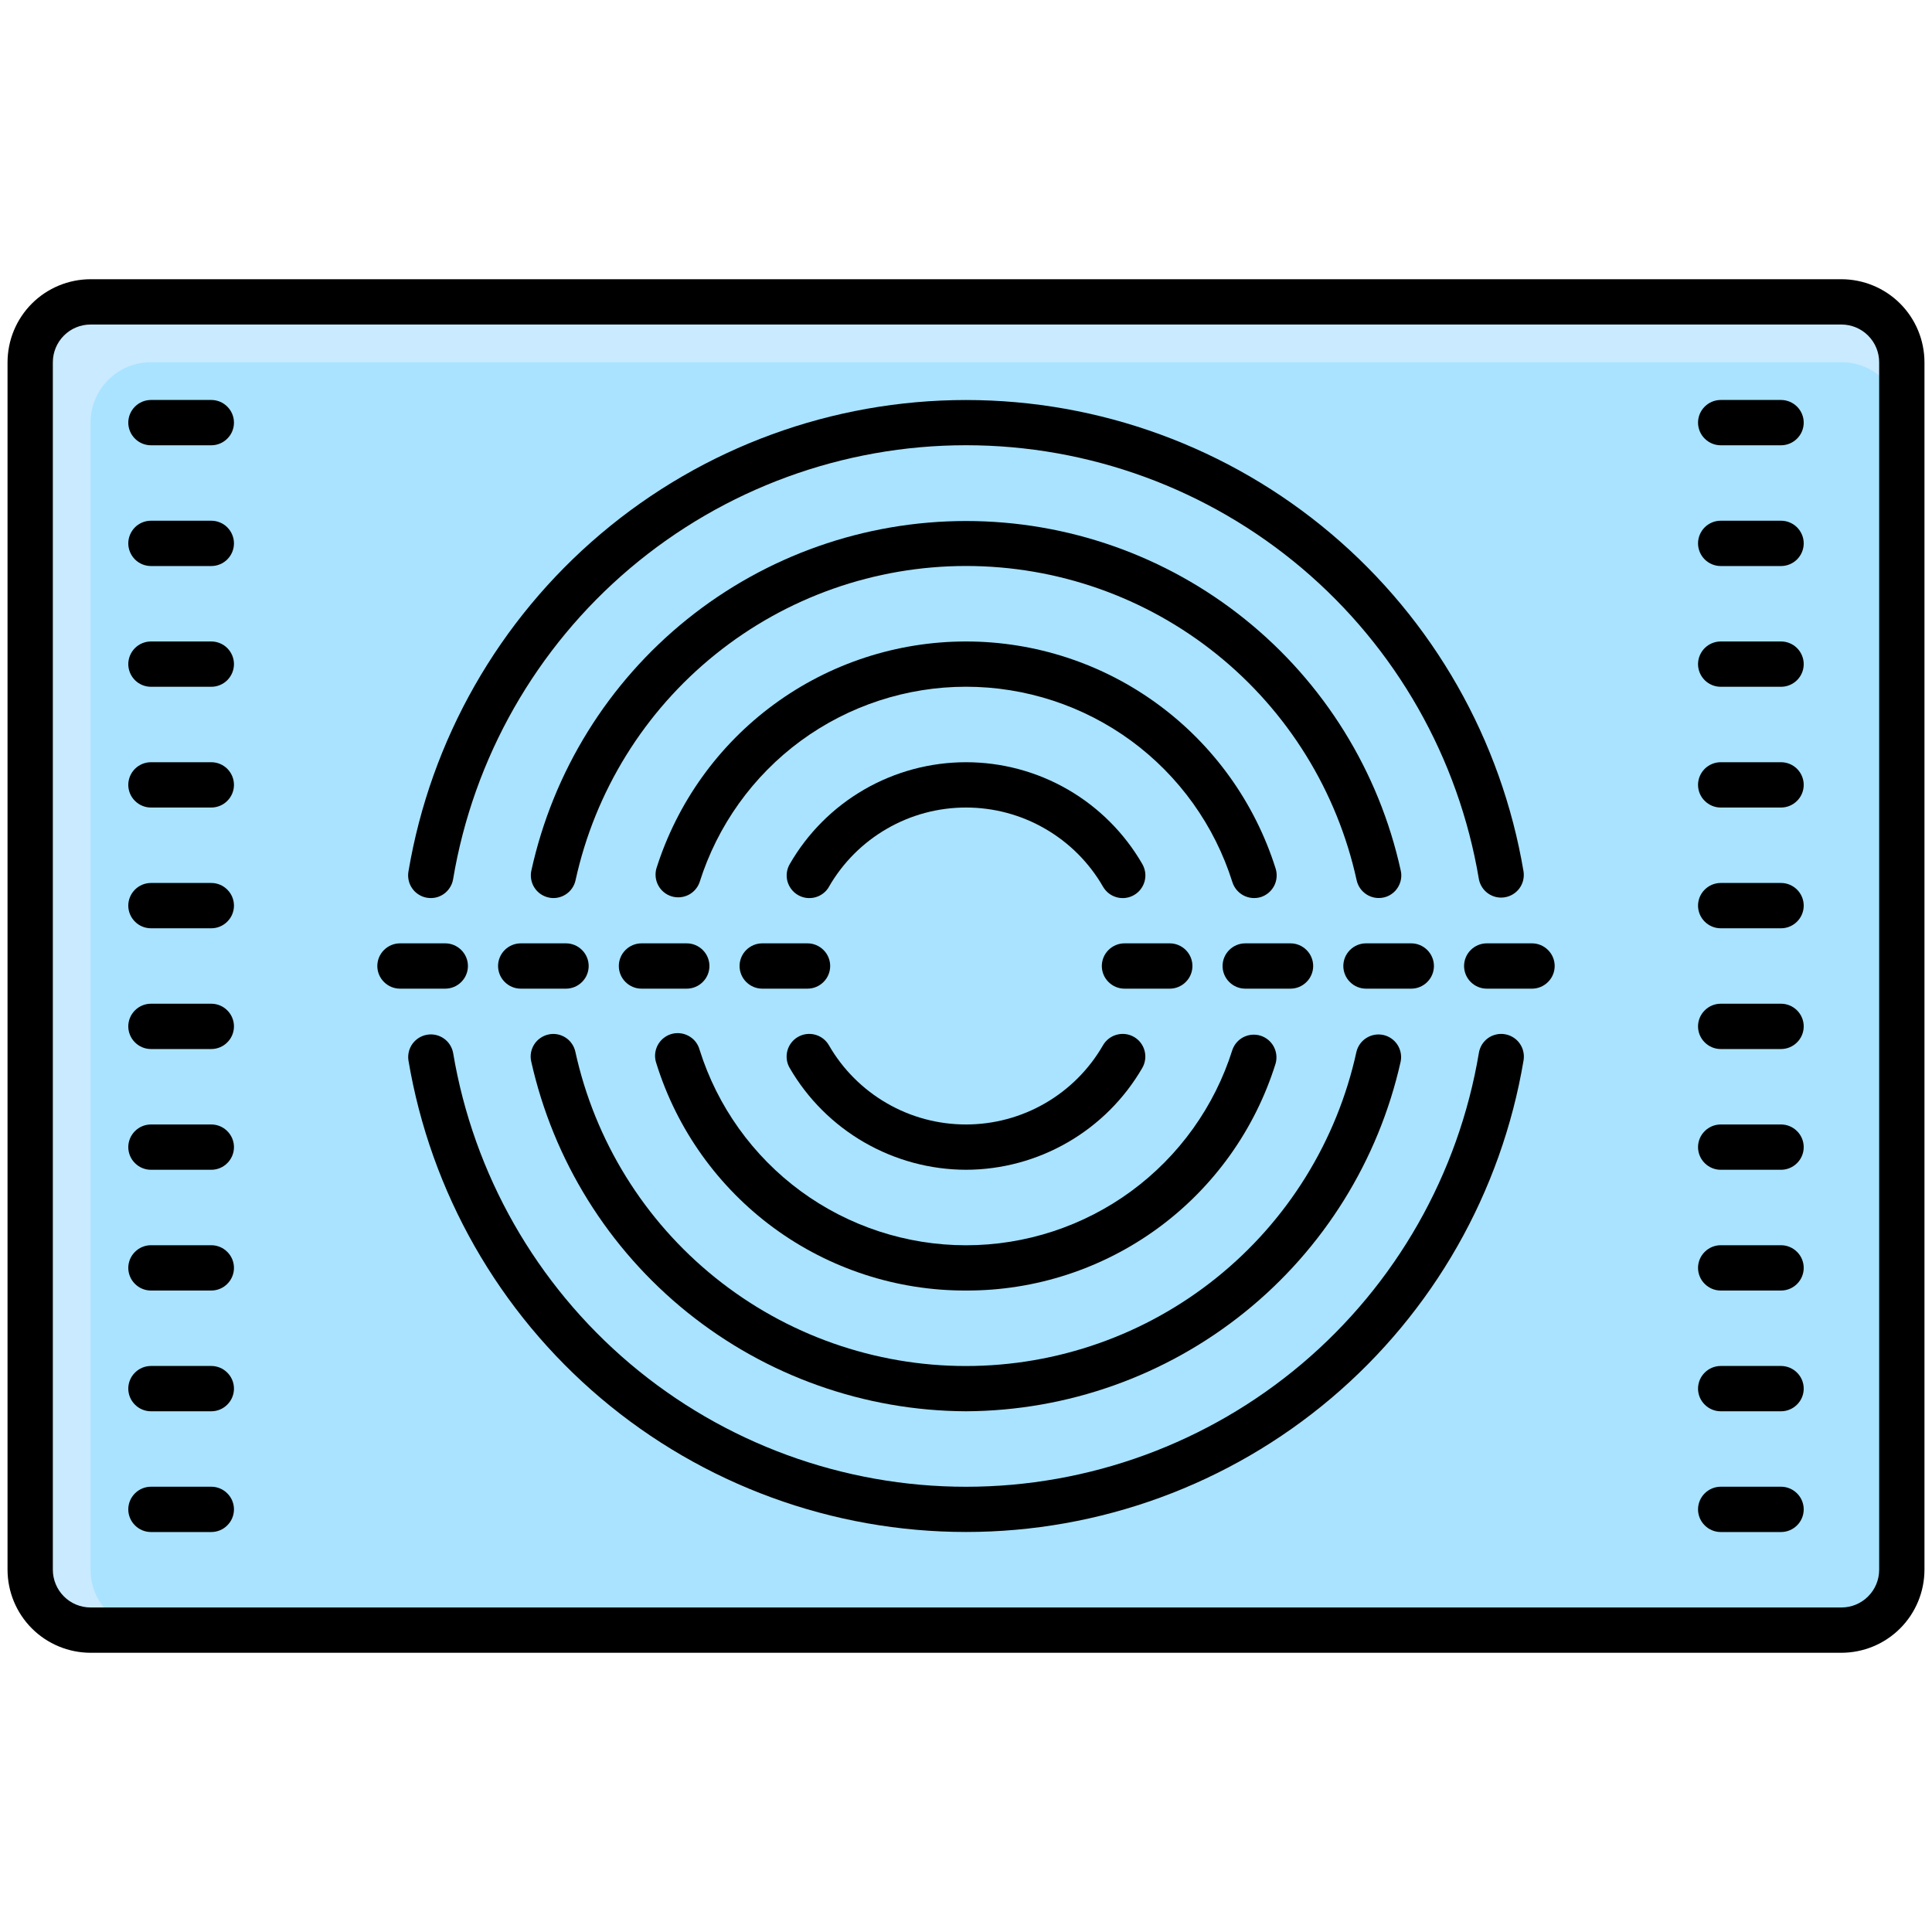 <?xml version="1.0" encoding="utf-8"?>
<svg xmlns="http://www.w3.org/2000/svg" fill="none" height="100%" overflow="visible" preserveAspectRatio="none" style="display: block;" viewBox="0 0 40 40" width="100%">
<g id="tapis 1">
<path d="M38.125 6.25H1.875C1.185 6.25 0.625 6.81 0.625 7.5V32.5C0.625 33.19 1.185 33.75 1.875 33.75H38.125C38.815 33.75 39.375 33.19 39.375 32.5V7.5C39.375 6.81 38.815 6.25 38.125 6.25Z" fill="#CAEAFF" id="Vector"/>
<path d="M38.125 7.5H3.125C2.435 7.5 1.875 8.06 1.875 8.75V32.5C1.875 33.19 2.435 33.75 3.125 33.75H38.125C38.815 33.75 39.375 33.19 39.375 32.5V8.75C39.375 8.06 38.815 7.5 38.125 7.5Z" fill="#A9E3FF" id="Vector_2"/>
<path d="M38.125 5.781H1.875C1.419 5.782 0.982 5.963 0.66 6.285C0.338 6.607 0.157 7.044 0.156 7.5V32.5C0.157 32.956 0.338 33.393 0.66 33.715C0.982 34.037 1.419 34.218 1.875 34.219H38.125C38.581 34.218 39.018 34.037 39.34 33.715C39.662 33.393 39.843 32.956 39.844 32.5V7.5C39.843 7.044 39.662 6.607 39.34 6.285C39.018 5.963 38.581 5.782 38.125 5.781ZM38.906 32.5C38.906 32.707 38.824 32.906 38.677 33.052C38.531 33.199 38.332 33.281 38.125 33.281H1.875C1.668 33.281 1.469 33.199 1.323 33.052C1.177 32.906 1.094 32.707 1.094 32.5V7.5C1.094 7.293 1.177 7.094 1.323 6.948C1.469 6.801 1.668 6.719 1.875 6.719H38.125C38.332 6.719 38.531 6.801 38.677 6.948C38.824 7.094 38.906 7.293 38.906 7.5V32.5Z" fill="black" id="Vector_3"/>
<path d="M36.875 8.281H35.625C35.501 8.281 35.382 8.331 35.294 8.419C35.206 8.506 35.156 8.626 35.156 8.75C35.156 8.874 35.206 8.994 35.294 9.081C35.382 9.169 35.501 9.219 35.625 9.219H36.875C36.999 9.219 37.118 9.169 37.206 9.081C37.294 8.994 37.344 8.874 37.344 8.75C37.344 8.626 37.294 8.506 37.206 8.419C37.118 8.331 36.999 8.281 36.875 8.281Z" fill="black" id="Vector_4"/>
<path d="M36.875 10.781H35.625C35.501 10.781 35.382 10.831 35.294 10.918C35.206 11.007 35.156 11.126 35.156 11.25C35.156 11.374 35.206 11.493 35.294 11.582C35.382 11.669 35.501 11.719 35.625 11.719H36.875C36.999 11.719 37.118 11.669 37.206 11.582C37.294 11.493 37.344 11.374 37.344 11.25C37.344 11.126 37.294 11.007 37.206 10.918C37.118 10.831 36.999 10.781 36.875 10.781Z" fill="black" id="Vector_5"/>
<path d="M36.875 13.281H35.625C35.501 13.281 35.382 13.331 35.294 13.418C35.206 13.507 35.156 13.626 35.156 13.75C35.156 13.874 35.206 13.993 35.294 14.082C35.382 14.169 35.501 14.219 35.625 14.219H36.875C36.999 14.219 37.118 14.169 37.206 14.082C37.294 13.993 37.344 13.874 37.344 13.75C37.344 13.626 37.294 13.507 37.206 13.418C37.118 13.331 36.999 13.281 36.875 13.281Z" fill="black" id="Vector_6"/>
<path d="M36.875 15.781H35.625C35.501 15.781 35.382 15.831 35.294 15.918C35.206 16.006 35.156 16.126 35.156 16.25C35.156 16.374 35.206 16.494 35.294 16.581C35.382 16.669 35.501 16.719 35.625 16.719H36.875C36.999 16.719 37.118 16.669 37.206 16.581C37.294 16.494 37.344 16.374 37.344 16.25C37.344 16.126 37.294 16.006 37.206 15.918C37.118 15.831 36.999 15.781 36.875 15.781Z" fill="black" id="Vector_7"/>
<path d="M36.875 18.281H35.625C35.501 18.281 35.382 18.331 35.294 18.419C35.206 18.506 35.156 18.626 35.156 18.75C35.156 18.874 35.206 18.994 35.294 19.081C35.382 19.169 35.501 19.219 35.625 19.219H36.875C36.999 19.219 37.118 19.169 37.206 19.081C37.294 18.994 37.344 18.874 37.344 18.75C37.344 18.626 37.294 18.506 37.206 18.419C37.118 18.331 36.999 18.281 36.875 18.281Z" fill="black" id="Vector_8"/>
<path d="M36.875 20.781H35.625C35.501 20.781 35.382 20.831 35.294 20.919C35.206 21.006 35.156 21.126 35.156 21.25C35.156 21.374 35.206 21.494 35.294 21.581C35.382 21.669 35.501 21.719 35.625 21.719H36.875C36.999 21.719 37.118 21.669 37.206 21.581C37.294 21.494 37.344 21.374 37.344 21.25C37.344 21.126 37.294 21.006 37.206 20.919C37.118 20.831 36.999 20.781 36.875 20.781Z" fill="black" id="Vector_9"/>
<path d="M36.875 23.281H35.625C35.501 23.281 35.382 23.331 35.294 23.419C35.206 23.506 35.156 23.626 35.156 23.75C35.156 23.874 35.206 23.994 35.294 24.081C35.382 24.169 35.501 24.219 35.625 24.219H36.875C36.999 24.219 37.118 24.169 37.206 24.081C37.294 23.994 37.344 23.874 37.344 23.75C37.344 23.626 37.294 23.506 37.206 23.419C37.118 23.331 36.999 23.281 36.875 23.281Z" fill="black" id="Vector_10"/>
<path d="M36.875 25.781H35.625C35.501 25.781 35.382 25.831 35.294 25.919C35.206 26.006 35.156 26.126 35.156 26.25C35.156 26.374 35.206 26.494 35.294 26.581C35.382 26.669 35.501 26.719 35.625 26.719H36.875C36.999 26.719 37.118 26.669 37.206 26.581C37.294 26.494 37.344 26.374 37.344 26.25C37.344 26.126 37.294 26.006 37.206 25.919C37.118 25.831 36.999 25.781 36.875 25.781Z" fill="black" id="Vector_11"/>
<path d="M36.875 28.281H35.625C35.501 28.281 35.382 28.331 35.294 28.419C35.206 28.506 35.156 28.626 35.156 28.75C35.156 28.874 35.206 28.994 35.294 29.081C35.382 29.169 35.501 29.219 35.625 29.219H36.875C36.999 29.219 37.118 29.169 37.206 29.081C37.294 28.994 37.344 28.874 37.344 28.75C37.344 28.626 37.294 28.506 37.206 28.419C37.118 28.331 36.999 28.281 36.875 28.281Z" fill="black" id="Vector_12"/>
<path d="M36.875 30.781H35.625C35.501 30.781 35.382 30.831 35.294 30.919C35.206 31.006 35.156 31.126 35.156 31.25C35.156 31.374 35.206 31.494 35.294 31.581C35.382 31.669 35.501 31.719 35.625 31.719H36.875C36.999 31.719 37.118 31.669 37.206 31.581C37.294 31.494 37.344 31.374 37.344 31.25C37.344 31.126 37.294 31.006 37.206 30.919C37.118 30.831 36.999 30.781 36.875 30.781Z" fill="black" id="Vector_13"/>
<path d="M4.375 8.281H3.125C3.001 8.281 2.881 8.331 2.794 8.419C2.706 8.506 2.656 8.626 2.656 8.75C2.656 8.874 2.706 8.994 2.794 9.081C2.881 9.169 3.001 9.219 3.125 9.219H4.375C4.499 9.219 4.619 9.169 4.706 9.081C4.794 8.994 4.844 8.874 4.844 8.75C4.844 8.626 4.794 8.506 4.706 8.419C4.619 8.331 4.499 8.281 4.375 8.281Z" fill="black" id="Vector_14"/>
<path d="M4.375 10.781H3.125C3.001 10.781 2.881 10.831 2.794 10.918C2.706 11.007 2.656 11.126 2.656 11.25C2.656 11.374 2.706 11.493 2.794 11.582C2.881 11.669 3.001 11.719 3.125 11.719H4.375C4.499 11.719 4.619 11.669 4.706 11.582C4.794 11.493 4.844 11.374 4.844 11.25C4.844 11.126 4.794 11.007 4.706 10.918C4.619 10.831 4.499 10.781 4.375 10.781Z" fill="black" id="Vector_15"/>
<path d="M4.375 13.281H3.125C3.001 13.281 2.881 13.331 2.794 13.418C2.706 13.507 2.656 13.626 2.656 13.75C2.656 13.874 2.706 13.993 2.794 14.082C2.881 14.169 3.001 14.219 3.125 14.219H4.375C4.499 14.219 4.619 14.169 4.706 14.082C4.794 13.993 4.844 13.874 4.844 13.75C4.844 13.626 4.794 13.507 4.706 13.418C4.619 13.331 4.499 13.281 4.375 13.281Z" fill="black" id="Vector_16"/>
<path d="M4.375 15.781H3.125C3.001 15.781 2.881 15.831 2.794 15.918C2.706 16.006 2.656 16.126 2.656 16.25C2.656 16.374 2.706 16.494 2.794 16.581C2.881 16.669 3.001 16.719 3.125 16.719H4.375C4.499 16.719 4.619 16.669 4.706 16.581C4.794 16.494 4.844 16.374 4.844 16.25C4.844 16.126 4.794 16.006 4.706 15.918C4.619 15.831 4.499 15.781 4.375 15.781Z" fill="black" id="Vector_17"/>
<path d="M4.375 18.281H3.125C3.001 18.281 2.881 18.331 2.794 18.419C2.706 18.506 2.656 18.626 2.656 18.75C2.656 18.874 2.706 18.994 2.794 19.081C2.881 19.169 3.001 19.219 3.125 19.219H4.375C4.499 19.219 4.619 19.169 4.706 19.081C4.794 18.994 4.844 18.874 4.844 18.75C4.844 18.626 4.794 18.506 4.706 18.419C4.619 18.331 4.499 18.281 4.375 18.281Z" fill="black" id="Vector_18"/>
<path d="M4.375 20.781H3.125C3.001 20.781 2.881 20.831 2.794 20.919C2.706 21.006 2.656 21.126 2.656 21.25C2.656 21.374 2.706 21.494 2.794 21.581C2.881 21.669 3.001 21.719 3.125 21.719H4.375C4.499 21.719 4.619 21.669 4.706 21.581C4.794 21.494 4.844 21.374 4.844 21.25C4.844 21.126 4.794 21.006 4.706 20.919C4.619 20.831 4.499 20.781 4.375 20.781Z" fill="black" id="Vector_19"/>
<path d="M4.375 23.281H3.125C3.001 23.281 2.881 23.331 2.794 23.419C2.706 23.506 2.656 23.626 2.656 23.75C2.656 23.874 2.706 23.994 2.794 24.081C2.881 24.169 3.001 24.219 3.125 24.219H4.375C4.499 24.219 4.619 24.169 4.706 24.081C4.794 23.994 4.844 23.874 4.844 23.75C4.844 23.626 4.794 23.506 4.706 23.419C4.619 23.331 4.499 23.281 4.375 23.281Z" fill="black" id="Vector_20"/>
<path d="M4.375 25.781H3.125C3.001 25.781 2.881 25.831 2.794 25.919C2.706 26.006 2.656 26.126 2.656 26.25C2.656 26.374 2.706 26.494 2.794 26.581C2.881 26.669 3.001 26.719 3.125 26.719H4.375C4.499 26.719 4.619 26.669 4.706 26.581C4.794 26.494 4.844 26.374 4.844 26.25C4.844 26.126 4.794 26.006 4.706 25.919C4.619 25.831 4.499 25.781 4.375 25.781Z" fill="black" id="Vector_21"/>
<path d="M4.375 28.281H3.125C3.001 28.281 2.881 28.331 2.794 28.419C2.706 28.506 2.656 28.626 2.656 28.75C2.656 28.874 2.706 28.994 2.794 29.081C2.881 29.169 3.001 29.219 3.125 29.219H4.375C4.499 29.219 4.619 29.169 4.706 29.081C4.794 28.994 4.844 28.874 4.844 28.75C4.844 28.626 4.794 28.506 4.706 28.419C4.619 28.331 4.499 28.281 4.375 28.281Z" fill="black" id="Vector_22"/>
<path d="M4.375 30.781H3.125C3.001 30.781 2.881 30.831 2.794 30.919C2.706 31.006 2.656 31.126 2.656 31.25C2.656 31.374 2.706 31.494 2.794 31.581C2.881 31.669 3.001 31.719 3.125 31.719H4.375C4.499 31.719 4.619 31.669 4.706 31.581C4.794 31.494 4.844 31.374 4.844 31.25C4.844 31.126 4.794 31.006 4.706 30.919C4.619 30.831 4.499 30.781 4.375 30.781Z" fill="black" id="Vector_23"/>
<path d="M8.841 18.587C8.902 18.597 8.964 18.595 9.024 18.582C9.084 18.568 9.141 18.542 9.191 18.507C9.241 18.471 9.283 18.426 9.316 18.373C9.349 18.321 9.371 18.263 9.381 18.203C9.802 15.691 11.101 13.41 13.045 11.765C14.989 10.121 17.453 9.218 20 9.218C22.547 9.218 25.011 10.121 26.955 11.765C28.899 13.41 30.198 15.691 30.619 18.203C30.642 18.323 30.711 18.43 30.812 18.5C30.913 18.57 31.037 18.598 31.157 18.577C31.278 18.557 31.386 18.49 31.459 18.391C31.531 18.292 31.561 18.169 31.544 18.047C31.085 15.318 29.674 12.839 27.56 11.051C25.447 9.263 22.768 8.282 20 8.282C17.232 8.282 14.553 9.263 12.44 11.051C10.326 12.839 8.915 15.318 8.456 18.047C8.446 18.108 8.448 18.17 8.462 18.23C8.475 18.29 8.501 18.347 8.537 18.397C8.572 18.447 8.618 18.49 8.67 18.522C8.722 18.555 8.78 18.577 8.841 18.587Z" fill="black" id="Vector_24"/>
<path d="M15.312 20C15.312 20.124 15.362 20.244 15.45 20.331C15.538 20.419 15.657 20.469 15.781 20.469H16.719C16.843 20.469 16.962 20.419 17.05 20.331C17.138 20.244 17.188 20.124 17.188 20C17.188 19.876 17.138 19.756 17.05 19.669C16.962 19.581 16.843 19.531 16.719 19.531H15.781C15.657 19.531 15.538 19.581 15.45 19.669C15.362 19.756 15.312 19.876 15.312 20Z" fill="black" id="Vector_25"/>
<path d="M17.162 18.36C17.449 17.861 17.862 17.447 18.361 17.159C18.859 16.87 19.424 16.719 20 16.719C20.576 16.719 21.141 16.87 21.639 17.159C22.138 17.447 22.551 17.861 22.838 18.36C22.869 18.413 22.91 18.46 22.959 18.498C23.008 18.535 23.064 18.562 23.123 18.578C23.183 18.594 23.245 18.598 23.306 18.59C23.367 18.582 23.426 18.562 23.479 18.531C23.533 18.5 23.579 18.459 23.617 18.41C23.654 18.361 23.682 18.306 23.698 18.246C23.714 18.186 23.718 18.125 23.71 18.063C23.701 18.002 23.681 17.943 23.651 17.89C23.281 17.249 22.749 16.716 22.108 16.346C21.468 15.976 20.741 15.781 20.001 15.781C19.261 15.781 18.534 15.976 17.893 16.346C17.252 16.716 16.72 17.249 16.351 17.89C16.288 17.998 16.271 18.126 16.303 18.246C16.336 18.366 16.414 18.469 16.522 18.531C16.63 18.594 16.758 18.61 16.878 18.578C16.998 18.546 17.101 18.468 17.163 18.36H17.162Z" fill="black" id="Vector_26"/>
<path d="M20 24.219C20.74 24.217 21.466 24.021 22.106 23.651C22.747 23.281 23.279 22.75 23.65 22.11C23.712 22.002 23.729 21.874 23.697 21.754C23.665 21.634 23.587 21.531 23.479 21.469C23.371 21.406 23.243 21.39 23.123 21.422C23.002 21.454 22.9 21.532 22.837 21.64C22.55 22.139 22.137 22.553 21.639 22.841C21.14 23.13 20.575 23.281 19.999 23.281C19.424 23.281 18.858 23.13 18.36 22.841C17.862 22.553 17.448 22.139 17.161 21.64C17.099 21.532 16.996 21.454 16.876 21.422C16.756 21.39 16.628 21.406 16.52 21.469C16.412 21.531 16.334 21.634 16.302 21.754C16.27 21.874 16.286 22.002 16.349 22.11C16.72 22.75 17.252 23.281 17.893 23.651C18.534 24.021 19.26 24.217 20 24.219Z" fill="black" id="Vector_27"/>
<path d="M24.688 20C24.688 19.876 24.638 19.756 24.55 19.669C24.462 19.581 24.343 19.531 24.219 19.531H23.281C23.157 19.531 23.038 19.581 22.95 19.669C22.862 19.756 22.812 19.876 22.812 20C22.812 20.124 22.862 20.244 22.95 20.331C23.038 20.419 23.157 20.469 23.281 20.469H24.219C24.343 20.469 24.462 20.419 24.55 20.331C24.638 20.244 24.688 20.124 24.688 20Z" fill="black" id="Vector_28"/>
<path d="M26.104 18.573C26.222 18.535 26.321 18.452 26.379 18.342C26.436 18.232 26.448 18.103 26.411 17.984C25.981 16.62 25.128 15.429 23.975 14.583C22.823 13.737 21.43 13.281 20 13.281C18.57 13.281 17.177 13.737 16.025 14.583C14.872 15.429 14.019 16.62 13.589 17.984C13.557 18.102 13.572 18.227 13.63 18.334C13.688 18.44 13.785 18.52 13.901 18.557C14.017 18.593 14.143 18.583 14.252 18.529C14.36 18.475 14.444 18.38 14.484 18.266C14.854 17.092 15.587 16.067 16.579 15.338C17.571 14.611 18.77 14.218 20 14.218C21.23 14.218 22.429 14.611 23.421 15.338C24.413 16.067 25.147 17.092 25.516 18.266C25.554 18.384 25.637 18.482 25.747 18.54C25.857 18.597 25.985 18.609 26.104 18.573Z" fill="black" id="Vector_29"/>
<path d="M12.812 20C12.812 20.124 12.862 20.244 12.95 20.331C13.038 20.419 13.157 20.469 13.281 20.469H14.219C14.343 20.469 14.462 20.419 14.55 20.331C14.638 20.244 14.688 20.124 14.688 20C14.688 19.876 14.638 19.756 14.55 19.669C14.462 19.581 14.343 19.531 14.219 19.531H13.281C13.157 19.531 13.038 19.581 12.95 19.669C12.862 19.756 12.812 19.876 12.812 20Z" fill="black" id="Vector_30"/>
<path d="M20 26.719C21.431 26.724 22.826 26.269 23.98 25.423C25.134 24.576 25.985 23.382 26.411 22.016C26.443 21.898 26.428 21.773 26.37 21.666C26.312 21.56 26.215 21.48 26.099 21.443C25.983 21.407 25.857 21.417 25.748 21.471C25.64 21.525 25.556 21.62 25.516 21.734C25.147 22.908 24.413 23.933 23.421 24.662C22.429 25.389 21.23 25.782 20 25.782C18.77 25.782 17.571 25.389 16.579 24.662C15.587 23.933 14.853 22.908 14.484 21.734C14.468 21.674 14.439 21.617 14.4 21.567C14.361 21.518 14.312 21.477 14.256 21.447C14.201 21.417 14.14 21.398 14.077 21.392C14.015 21.386 13.951 21.392 13.891 21.411C13.831 21.43 13.775 21.461 13.727 21.502C13.679 21.543 13.64 21.593 13.612 21.649C13.584 21.706 13.567 21.767 13.563 21.83C13.559 21.893 13.568 21.956 13.589 22.016C14.014 23.382 14.867 24.576 16.02 25.423C17.174 26.269 18.569 26.724 20 26.719Z" fill="black" id="Vector_31"/>
<path d="M27.188 20C27.188 19.876 27.138 19.756 27.05 19.669C26.962 19.581 26.843 19.531 26.719 19.531H25.781C25.657 19.531 25.538 19.581 25.45 19.669C25.362 19.756 25.312 19.876 25.312 20C25.312 20.124 25.362 20.244 25.45 20.331C25.538 20.419 25.657 20.469 25.781 20.469H26.719C26.843 20.469 26.962 20.419 27.05 20.331C27.138 20.244 27.188 20.124 27.188 20Z" fill="black" id="Vector_32"/>
<path d="M28.644 18.582C28.704 18.57 28.761 18.545 28.811 18.51C28.862 18.474 28.905 18.43 28.938 18.378C28.971 18.326 28.994 18.268 29.005 18.208C29.016 18.147 29.015 18.085 29.001 18.025C28.551 15.973 27.413 14.137 25.776 12.821C24.139 11.504 22.102 10.787 20.001 10.787C17.901 10.787 15.863 11.504 14.226 12.821C12.59 14.137 11.452 15.973 11.001 18.025C10.988 18.085 10.987 18.147 10.998 18.208C11.009 18.268 11.031 18.326 11.065 18.378C11.098 18.43 11.141 18.474 11.191 18.509C11.242 18.544 11.299 18.569 11.359 18.582C11.419 18.596 11.481 18.597 11.541 18.586C11.602 18.575 11.66 18.552 11.711 18.519C11.763 18.486 11.808 18.443 11.843 18.392C11.878 18.342 11.903 18.285 11.916 18.225C12.32 16.381 13.342 14.73 14.813 13.547C16.283 12.363 18.114 11.718 20.002 11.718C21.89 11.718 23.721 12.363 25.192 13.547C26.662 14.73 27.684 16.381 28.088 18.225C28.115 18.346 28.188 18.451 28.292 18.518C28.396 18.585 28.523 18.608 28.644 18.582Z" fill="black" id="Vector_33"/>
<path d="M10.312 20C10.312 20.124 10.362 20.244 10.45 20.331C10.538 20.419 10.657 20.469 10.781 20.469H11.719C11.843 20.469 11.962 20.419 12.05 20.331C12.138 20.244 12.188 20.124 12.188 20C12.188 19.876 12.138 19.756 12.05 19.669C11.962 19.581 11.843 19.531 11.719 19.531H10.781C10.657 19.531 10.538 19.581 10.45 19.669C10.362 19.756 10.312 19.876 10.312 20Z" fill="black" id="Vector_34"/>
<path d="M20 29.219C22.099 29.209 24.132 28.487 25.767 27.171C27.402 25.855 28.542 24.023 29 21.975C29.023 21.855 28.998 21.73 28.931 21.628C28.864 21.526 28.759 21.454 28.64 21.428C28.52 21.402 28.395 21.424 28.291 21.489C28.188 21.553 28.113 21.656 28.084 21.775C27.681 23.619 26.659 25.27 25.188 26.453C23.717 27.637 21.886 28.282 19.998 28.282C18.111 28.282 16.28 27.637 14.809 26.453C13.338 25.27 12.316 23.619 11.912 21.775C11.899 21.715 11.874 21.658 11.839 21.608C11.804 21.557 11.76 21.514 11.708 21.481C11.656 21.448 11.598 21.425 11.538 21.414C11.477 21.403 11.415 21.404 11.355 21.418C11.295 21.431 11.238 21.456 11.188 21.491C11.137 21.526 11.094 21.57 11.061 21.622C11.028 21.674 11.005 21.732 10.994 21.792C10.983 21.853 10.984 21.915 10.998 21.975C11.456 24.024 12.596 25.856 14.231 27.172C15.867 28.488 17.901 29.21 20 29.219Z" fill="black" id="Vector_35"/>
<path d="M29.688 20C29.688 19.876 29.638 19.756 29.55 19.669C29.462 19.581 29.343 19.531 29.219 19.531H28.281C28.157 19.531 28.038 19.581 27.95 19.669C27.862 19.756 27.812 19.876 27.812 20C27.812 20.124 27.862 20.244 27.95 20.331C28.038 20.419 28.157 20.469 28.281 20.469H29.219C29.343 20.469 29.462 20.419 29.55 20.331C29.638 20.244 29.688 20.124 29.688 20Z" fill="black" id="Vector_36"/>
<path d="M9.688 20C9.688 19.876 9.638 19.756 9.55 19.669C9.462 19.581 9.343 19.531 9.219 19.531H8.281C8.157 19.531 8.038 19.581 7.95 19.669C7.862 19.756 7.812 19.876 7.812 20C7.812 20.124 7.862 20.244 7.95 20.331C8.038 20.419 8.157 20.469 8.281 20.469H9.219C9.343 20.469 9.462 20.419 9.55 20.331C9.638 20.244 9.688 20.124 9.688 20Z" fill="black" id="Vector_37"/>
<path d="M31.159 21.413C31.098 21.402 31.036 21.404 30.976 21.418C30.916 21.431 30.859 21.457 30.809 21.492C30.759 21.528 30.716 21.574 30.683 21.626C30.651 21.678 30.629 21.737 30.619 21.797C30.198 24.309 28.899 26.59 26.955 28.235C25.011 29.879 22.547 30.782 20 30.782C17.453 30.782 14.989 29.879 13.045 28.235C11.101 26.59 9.802 24.309 9.381 21.797C9.358 21.677 9.289 21.57 9.188 21.5C9.087 21.43 8.963 21.402 8.843 21.423C8.722 21.443 8.614 21.51 8.541 21.609C8.469 21.708 8.439 21.831 8.456 21.953C8.915 24.682 10.326 27.161 12.44 28.949C14.553 30.737 17.232 31.718 20 31.718C22.768 31.718 25.447 30.737 27.56 28.949C29.674 27.161 31.085 24.682 31.544 21.953C31.554 21.892 31.552 21.83 31.538 21.77C31.525 21.71 31.499 21.653 31.463 21.603C31.428 21.553 31.382 21.51 31.33 21.478C31.278 21.445 31.22 21.423 31.159 21.413Z" fill="black" id="Vector_38"/>
<path d="M31.719 19.531H30.781C30.657 19.531 30.538 19.581 30.45 19.669C30.362 19.756 30.312 19.876 30.312 20C30.312 20.124 30.362 20.244 30.45 20.331C30.538 20.419 30.657 20.469 30.781 20.469H31.719C31.843 20.469 31.962 20.419 32.05 20.331C32.138 20.244 32.188 20.124 32.188 20C32.188 19.876 32.138 19.756 32.05 19.669C31.962 19.581 31.843 19.531 31.719 19.531Z" fill="black" id="Vector_39"/>
</g>
</svg>